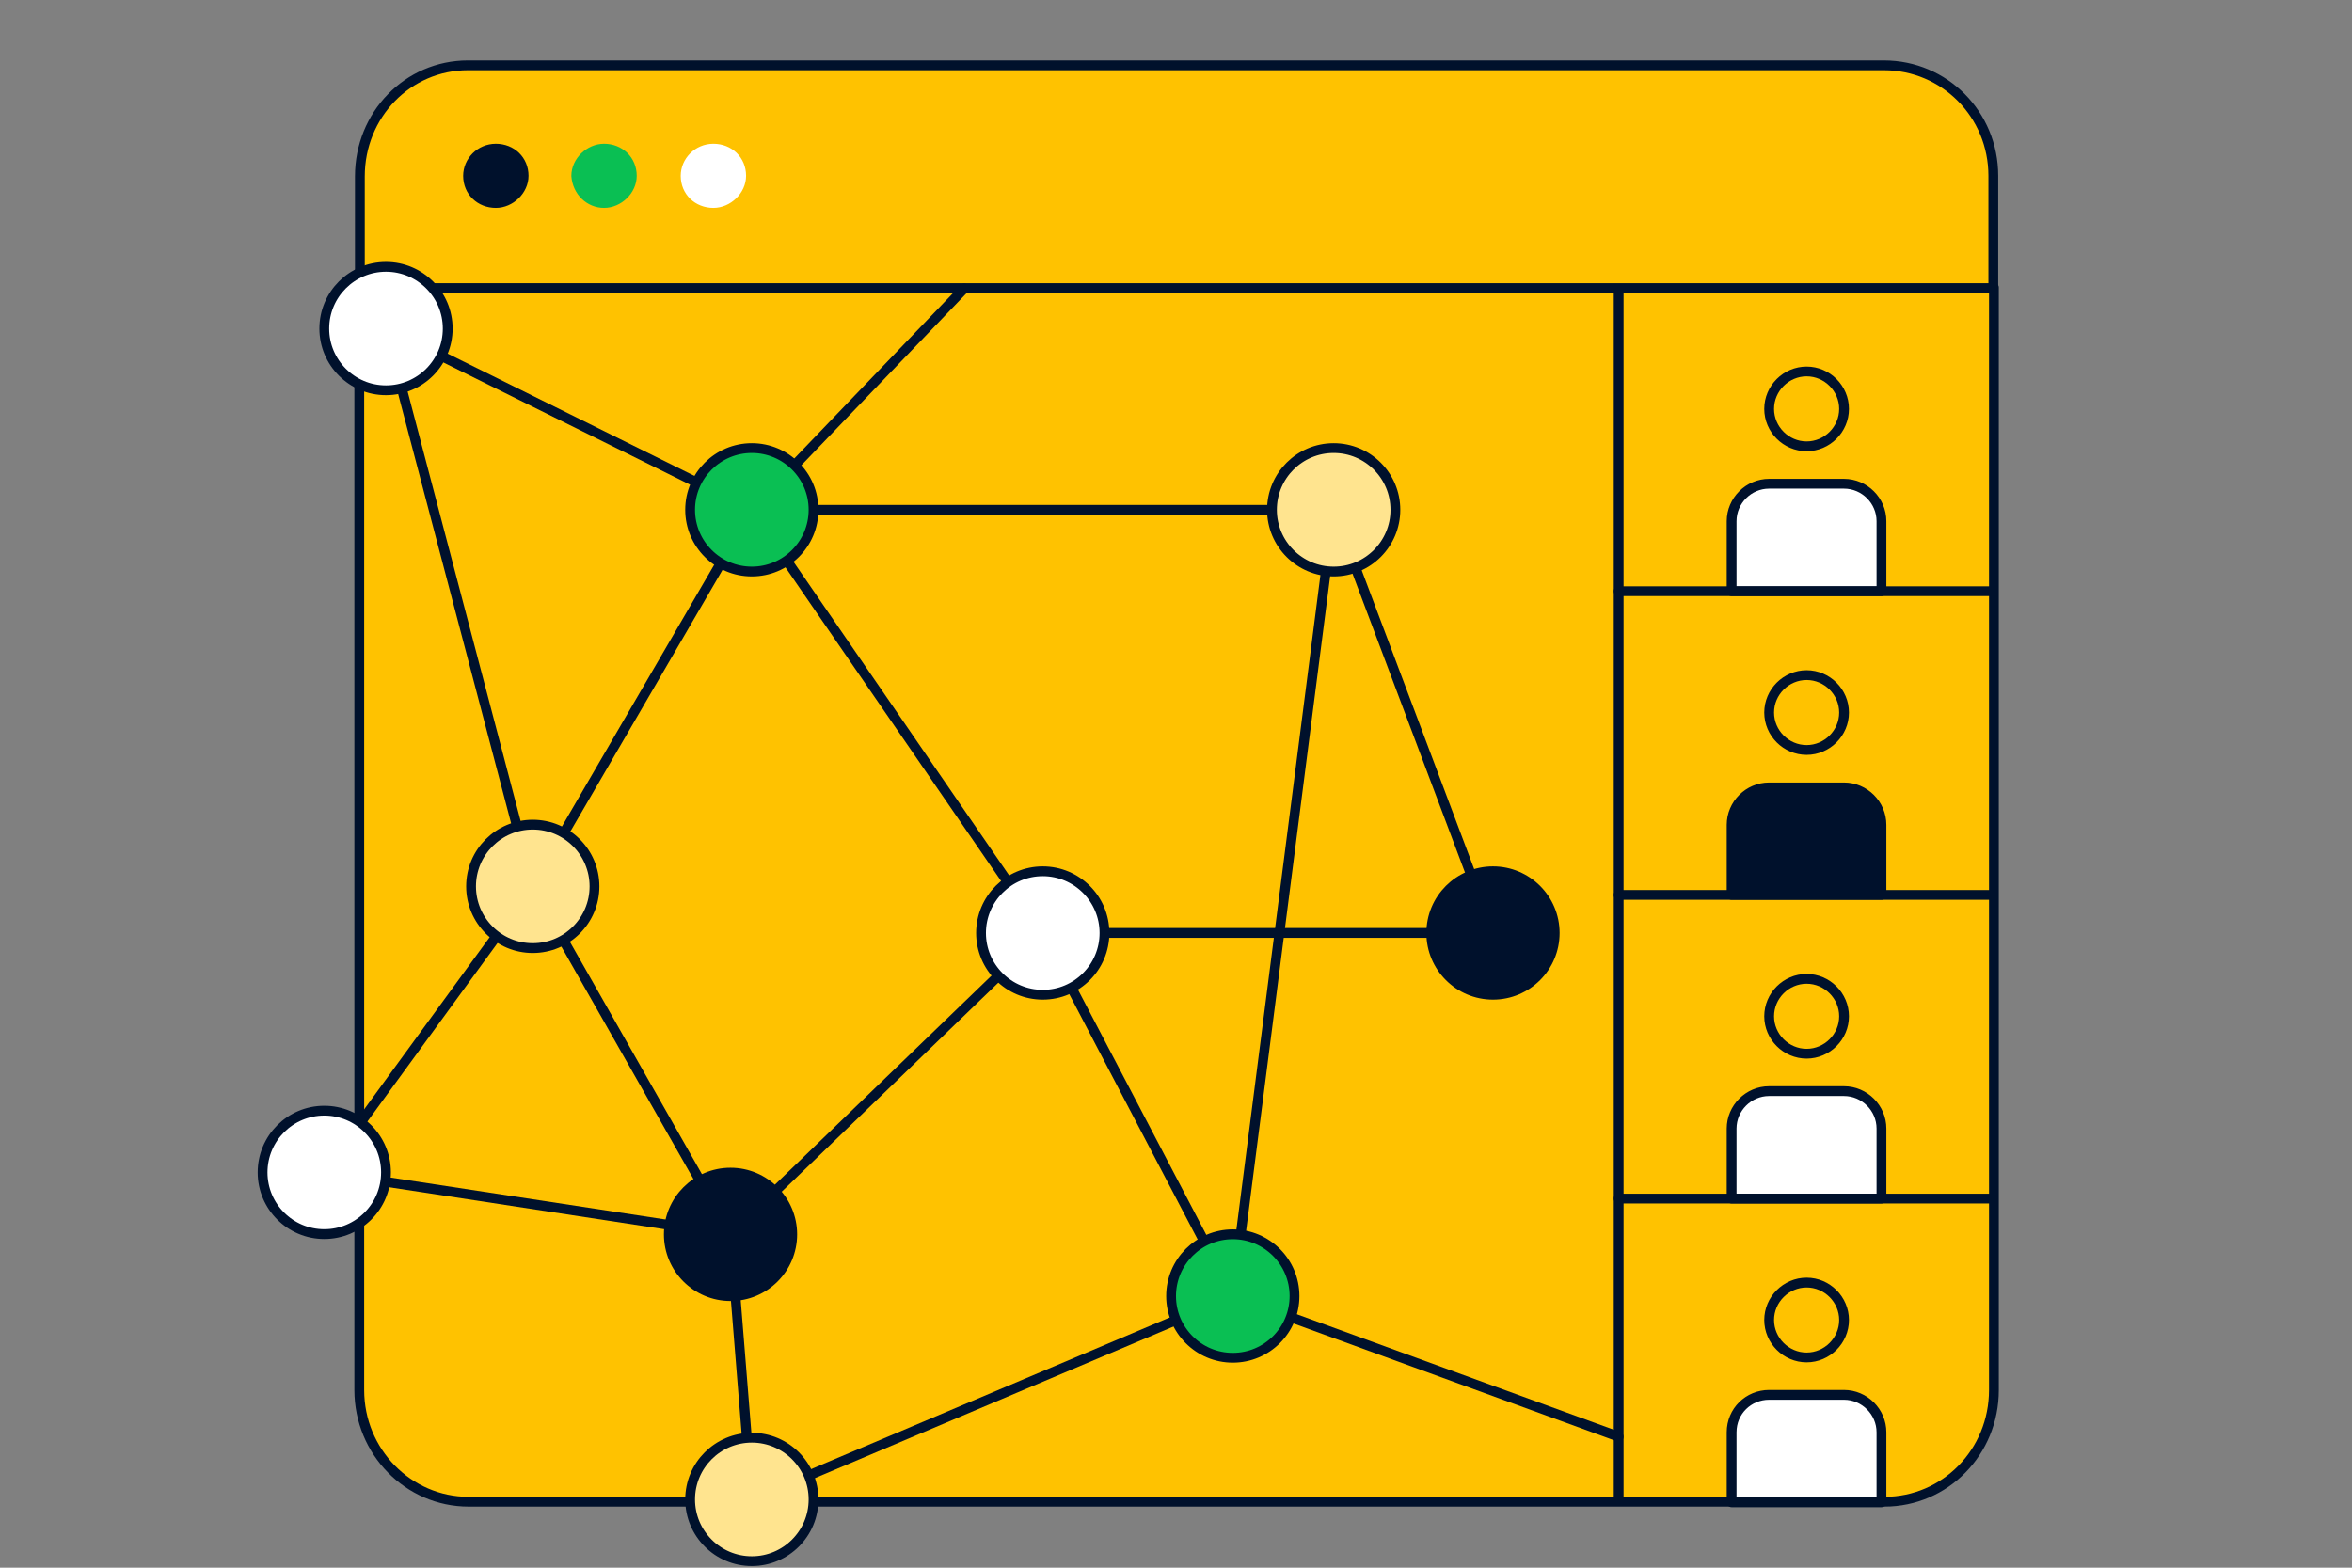 <svg xmlns="http://www.w3.org/2000/svg" fill="none" viewBox="0 0 360 240"><rect x="0" y="0" width="360" height="240" fill="#808080" stroke="none"/><path fill="#FFC200" stroke="#00112C" stroke-linecap="round" stroke-linejoin="round" stroke-width="1.5" d="M247.753 44.019V229.9H71.731c-9.246 0-16.74-7.669-16.74-17.099V44.019zM305.19 44.019V212.8c0 9.52-7.494 17.099-16.74 17.099h-40.696V44.018z"/><path fill="#FFC200" stroke="#00112C" stroke-linecap="round" stroke-linejoin="round" stroke-width="1.5" d="M288.358 10H71.641c-9.246 0-16.56 7.58-16.56 17.01v17.098h250.018V26.92c0-9.43-7.495-16.919-16.741-16.919"/><path fill="#00112C" stroke="#00112C" stroke-linecap="round" stroke-linejoin="round" stroke-width="1.5" d="M75.893 31.08c2.222 0 4.253-1.94 4.253-4.16 0-2.4-1.851-4.16-4.253-4.16-2.401 0-4.252 1.94-4.252 4.16 0 2.4 1.85 4.16 4.252 4.16"/><path fill="#0ABF53" stroke="#0ABF53" stroke-linecap="round" stroke-linejoin="round" stroke-width="1.5" d="M92.454 31.08c2.221 0 4.253-1.94 4.253-4.16 0-2.4-1.852-4.16-4.253-4.16-2.221 0-4.253 1.94-4.253 4.16.18 2.4 2.032 4.16 4.253 4.16"/><path fill="#fff" stroke="#fff" stroke-linecap="round" stroke-linejoin="round" stroke-width="1.5" d="M109.194 31.08c2.222 0 4.253-1.94 4.253-4.16 0-2.4-1.851-4.16-4.253-4.16-2.401 0-4.253 1.94-4.253 4.16 0 2.4 1.852 4.16 4.253 4.16"/><path stroke="#00112C" stroke-linecap="round" stroke-linejoin="round" stroke-width="1.5" d="M276.521 68.328c3.142 0 5.733-2.59 5.733-5.73s-2.591-5.73-5.733-5.73-5.734 2.59-5.734 5.73 2.592 5.73 5.734 5.73"/><path fill="#fff" stroke="#00112C" stroke-linecap="round" stroke-linejoin="round" stroke-width="1.5" d="M270.777 74.057h11.467c3.142 0 5.734 2.59 5.734 5.73v10.72h-22.935v-10.72c0-3.14 2.592-5.73 5.734-5.73"/><path stroke="#00112C" stroke-linecap="round" stroke-linejoin="round" stroke-width="1.5" d="M276.521 114.816c3.142 0 5.733-2.59 5.733-5.73s-2.591-5.73-5.733-5.73-5.734 2.59-5.734 5.73 2.592 5.73 5.734 5.73"/><path fill="#00112C" stroke="#00112C" stroke-linecap="round" stroke-linejoin="round" stroke-width="1.5" d="M270.777 120.545h11.467c3.142 0 5.734 2.59 5.734 5.73v10.72h-22.935v-10.72c0-3.14 2.592-5.73 5.734-5.73"/><path stroke="#00112C" stroke-linecap="round" stroke-linejoin="round" stroke-width="1.5" d="M276.521 161.314c3.142 0 5.733-2.59 5.733-5.73s-2.591-5.73-5.733-5.73-5.734 2.59-5.734 5.73 2.592 5.73 5.734 5.73"/><path fill="#fff" stroke="#00112C" stroke-linecap="round" stroke-linejoin="round" stroke-width="1.5" d="M270.777 167.043h11.467c3.142 0 5.734 2.59 5.734 5.73v10.72h-22.935v-10.72c0-3.14 2.592-5.73 5.734-5.73"/><path stroke="#00112C" stroke-linecap="round" stroke-linejoin="round" stroke-width="1.5" d="M276.521 207.812c3.142 0 5.733-2.59 5.733-5.73s-2.591-5.73-5.733-5.73-5.734 2.59-5.734 5.73 2.592 5.73 5.734 5.73"/><path fill="#fff" stroke="#00112C" stroke-linecap="round" stroke-linejoin="round" stroke-width="1.5" d="M270.777 213.541h11.467c3.142 0 5.734 2.59 5.734 5.73v10.72h-22.935v-10.72c0-3.24 2.592-5.73 5.734-5.73"/><path stroke="#00112C" stroke-linecap="round" stroke-linejoin="round" stroke-width="1.5" d="M247.754 90.507H305.1M247.754 137.004H305.1M247.754 183.492H305.1M228.518 142.834l-24.375-64.777-15.45 120.365-73.617 31.138-3.262-40.588-30.27-53.278 33.532-57.647 44.529 64.777h68.903zM115.076 78.047h89.057"/><path stroke="#00112C" stroke-linecap="round" stroke-linejoin="round" stroke-width="1.5" d="m159.605 142.834-47.801 46.138-62.17-9.489 31.911-43.788-22.464-85.397 55.995 27.749"/><path fill="#FFE48F" stroke="#00112C" stroke-linecap="round" stroke-linejoin="round" stroke-width="1.5" d="M213.58 78.047c0-5.22-4.233-9.45-9.446-9.45-5.214 0-9.446 4.23-9.446 9.45s4.232 9.45 9.446 9.45 9.446-4.23 9.446-9.45"/><path stroke="#00112C" stroke-linecap="round" stroke-linejoin="round" stroke-width="1.5" d="m188.694 198.412-29.089-55.588M247.751 219.952l-59.058-21.53"/><path fill="#00112C" stroke="#00112C" stroke-linecap="round" stroke-linejoin="round" stroke-width="1.5" d="M237.964 142.835c0-5.22-4.232-9.45-9.446-9.45s-9.446 4.23-9.446 9.45 4.233 9.45 9.446 9.45c5.214 0 9.446-4.23 9.446-9.45"/><path fill="#0ABF53" stroke="#00112C" stroke-linecap="round" stroke-linejoin="round" stroke-width="1.5" d="M198.14 198.412c0-5.22-4.233-9.45-9.446-9.45s-9.446 4.23-9.446 9.45 4.233 9.45 9.446 9.45 9.446-4.23 9.446-9.45"/><path stroke="#00112C" stroke-linecap="round" stroke-linejoin="round" stroke-width="1.5" d="m147.587 44.169-32.511 33.878"/><path fill="#fff" stroke="#00112C" stroke-linecap="round" stroke-linejoin="round" stroke-width="1.5" d="M169.052 142.835c0-5.22-4.233-9.45-9.446-9.45s-9.446 4.23-9.446 9.45 4.233 9.45 9.446 9.45 9.446-4.23 9.446-9.45"/><path fill="#0ABF53" stroke="#00112C" stroke-linecap="round" stroke-linejoin="round" stroke-width="1.5" d="M124.523 78.047c0-5.22-4.233-9.45-9.446-9.45s-9.446 4.23-9.446 9.45 4.233 9.45 9.446 9.45 9.446-4.23 9.446-9.45"/><path fill="#fff" stroke="#00112C" stroke-linecap="round" stroke-linejoin="round" stroke-width="1.5" d="M59.082 179.483c0-5.22-4.233-9.45-9.446-9.45-5.214 0-9.446 4.23-9.446 9.45s4.232 9.45 9.446 9.45 9.445-4.23 9.445-9.45"/><path fill="#FFE48F" stroke="#00112C" stroke-linecap="round" stroke-linejoin="round" stroke-width="1.5" d="M90.992 135.695c0-5.22-4.233-9.45-9.446-9.45-5.214 0-9.446 4.23-9.446 9.45s4.232 9.45 9.446 9.45 9.446-4.23 9.446-9.45M124.523 229.551c0-5.22-4.233-9.45-9.446-9.45s-9.446 4.23-9.446 9.45 4.233 9.45 9.446 9.45 9.446-4.23 9.446-9.45"/><path fill="#00112C" stroke="#00112C" stroke-linecap="round" stroke-linejoin="round" stroke-width="1.5" d="M121.261 188.973c0-5.22-4.233-9.45-9.446-9.45s-9.446 4.23-9.446 9.45 4.233 9.45 9.446 9.45 9.446-4.23 9.446-9.45"/><path fill="#fff" stroke="#00112C" stroke-linecap="round" stroke-linejoin="round" stroke-width="1.5" d="M68.527 50.299c0-5.22-4.233-9.45-9.446-9.45-5.214 0-9.446 4.23-9.446 9.45s4.233 9.45 9.446 9.45 9.446-4.23 9.446-9.45"/></svg>